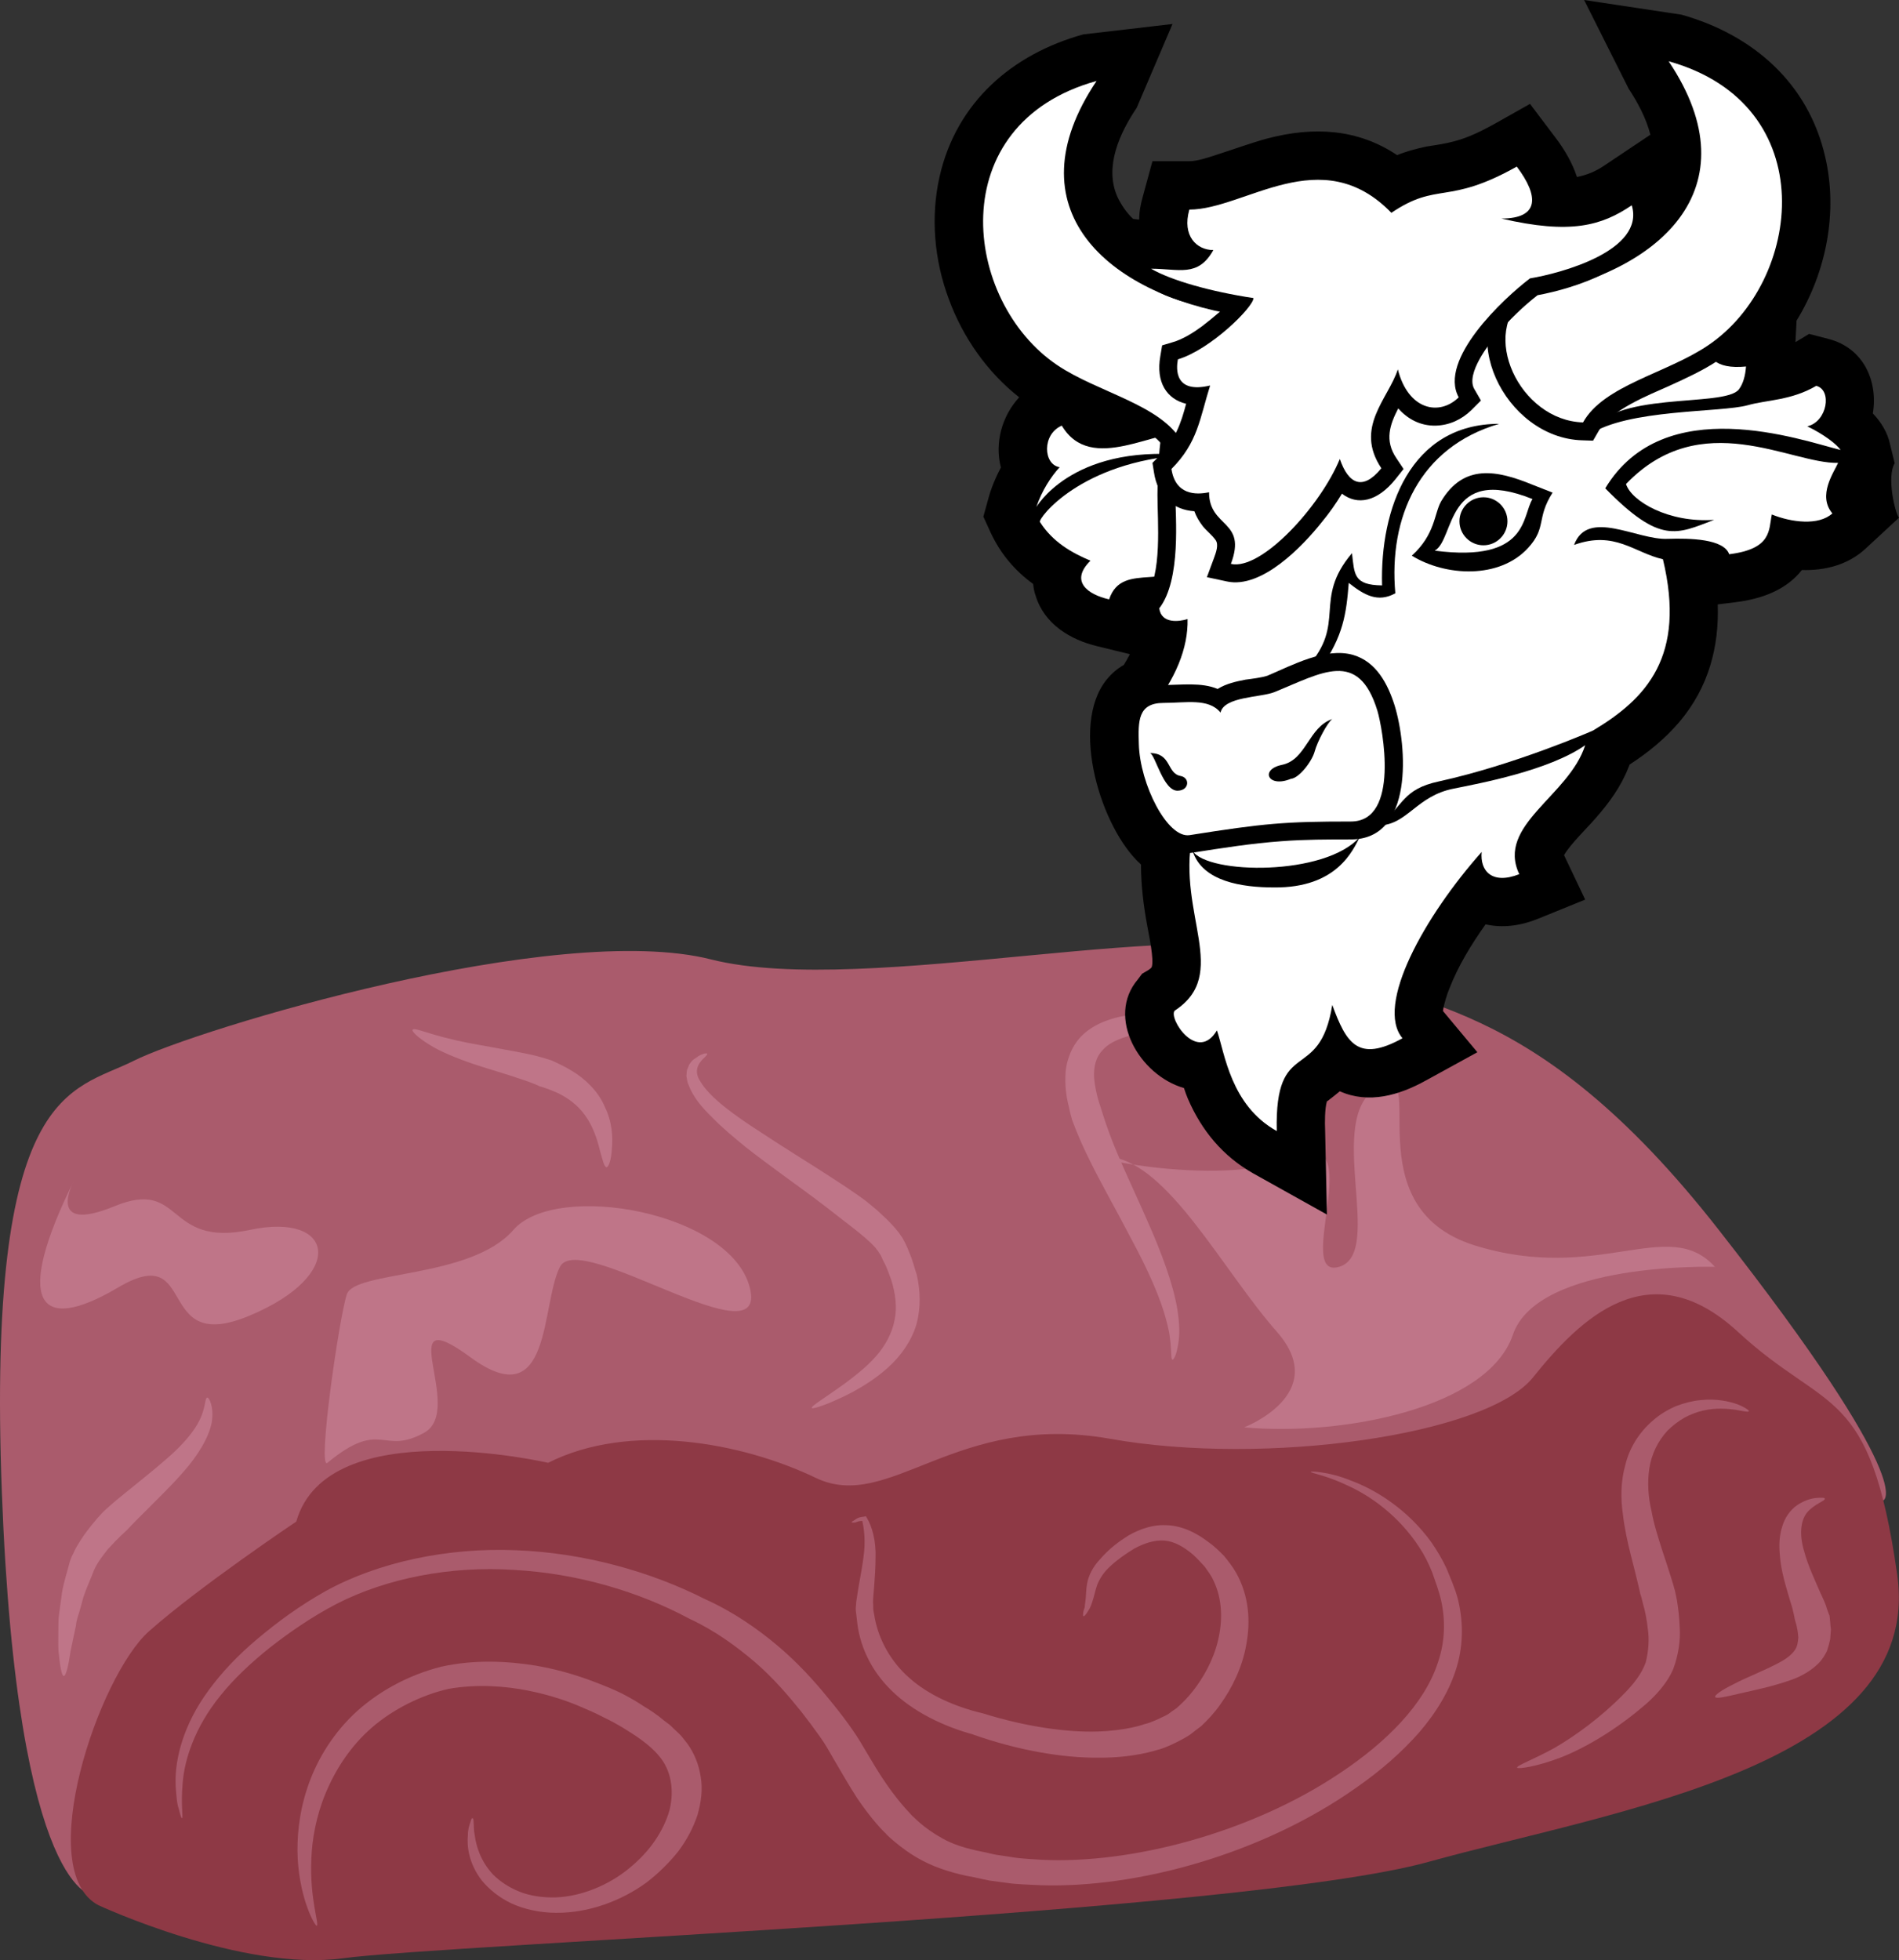 <?xml version="1.0" encoding="UTF-8" standalone="no"?>
<!-- Creator: CorelDRAW Home & Student X7 -->

<svg
   xmlns:dc="http://purl.org/dc/elements/1.1/"
   xmlns:cc="http://creativecommons.org/ns#"
   xmlns:rdf="http://www.w3.org/1999/02/22-rdf-syntax-ns#"
   xmlns:svg="http://www.w3.org/2000/svg"
   xmlns="http://www.w3.org/2000/svg"
   xmlns:sodipodi="http://sodipodi.sourceforge.net/DTD/sodipodi-0.dtd"
   xmlns:inkscape="http://www.inkscape.org/namespaces/inkscape"
   xml:space="preserve"
   width="53.011mm"
   height="54.711mm"
   version="1.1"
   style="clip-rule:evenodd;fill-rule:evenodd;image-rendering:optimizeQuality;shape-rendering:geometricPrecision;text-rendering:geometricPrecision"
   viewBox="0 0 5301.102 5471.12"
   id="svg79"
   sodipodi:docname="3271.svg"
   inkscape:version="0.92.4 (5da689c313, 2019-01-14)"><rect x="0" y="0" width="5301.102" height="5471.12" fill="#333333" stroke="none"/><sodipodi:namedview
   pagecolor="#ffffff"
   bordercolor="#666666"
   borderopacity="1"
   objecttolerance="10"
   gridtolerance="10"
   guidetolerance="10"
   inkscape:pageopacity="0"
   inkscape:pageshadow="2"
   inkscape:window-width="640"
   inkscape:window-height="480"
   id="namedview81"
   showgrid="false"
   inkscape:zoom="0.2102413"
   inkscape:cx="94.983389"
   inkscape:cy="91.695862"
   inkscape:window-x="0"
   inkscape:window-y="0"
   inkscape:window-maximized="0"
   inkscape:current-layer="svg79" />
 <defs
   id="defs4">
  <style
   type="text/css"
   id="style2">
   <![CDATA[
    .fil3 {fill:black}
    .fil5 {fill:white}
    .fil4 {fill:white}
    .fil1 {fill:#8E3945;fill-rule:nonzero}
    .fil0 {fill:#AA5B6C;fill-rule:nonzero}
    .fil2 {fill:#BF7588;fill-rule:nonzero}
   ]]>
  </style>
 </defs>
 <g
   id="Vrstva_x0020_1"
   transform="translate(-7986.898,-11805)">
  <path
   class="fil0"
   d="m 8251,17097 c 0,0 -216,9 -259,-1128 -43,-1137 195,-1116 368,-1203 173,-87 1179,-393 1612,-283 433,109 1385,-139 1666,0 282,138 623,85 1147,755 563,719 459,755 459,755 l -848,207 c 0,0 -2132,341 -2164,370 -33,29 -1667,326 -1667,326 z"
   id="path7"
   inkscape:connector-curvature="0"
   style="fill:#aa5b6c;fill-rule:nonzero" />
  <path
   class="fil1"
   d="m 9517,15888 c 0,0 -616,-143 -703,164 0,0 -270,181 -411,306 -141,125 -325,669 -141,765 0,0 401,186 682,148 281,-39 2510,-125 3030,-269 519,-144 1385,-269 1309,-802 -76,-533 -195,-447 -444,-677 -249,-230 -443,-35 -573,127 -130,161 -747,248 -1180,171 -432,-77 -616,208 -822,109 -206,-99 -519,-157 -747,-42 z"
   id="path9"
   inkscape:connector-curvature="0"
   style="fill:#8e3945;fill-rule:nonzero" />
  <path
   class="fil2"
   d="m 8901,15888 c -29,24 32,-403 54,-470 21,-67 346,-43 465,-180 119,-137 606,-51 660,161 54,211 -476,-164 -530,-58 -54,106 -22,419 -249,253 -227,-167 -13,146 -130,210 -117,65 -119,-41 -270,84 z"
   id="path11"
   inkscape:connector-curvature="0"
   style="fill:#bf7588;fill-rule:nonzero" />
  <path
   class="fil2"
   d="m 11460,15789 c 0,0 243,-93 92,-266 -152,-172 -303,-470 -466,-489 -162,-19 305,96 515,0 210,-96 -6,345 124,307 130,-38 -44,-417 108,-501 151,-85 -76,332 270,441 347,108 541,-84 671,60 0,0 -495,-15 -564,190 -70,204 -474,283 -750,258 z"
   id="path13"
   inkscape:connector-curvature="0"
   style="fill:#bf7588;fill-rule:nonzero" />
  <path
   class="fil2"
   d="m 8193,15101 c 0,0 -82,151 113,71 194,-80 140,116 378,66 238,-51 271,126 0,239 -270,114 -140,-213 -368,-78 -227,134 -289,38 -123,-298 z"
   id="path15"
   inkscape:connector-curvature="0"
   style="fill:#bf7588;fill-rule:nonzero" />
  <path
   class="fil2"
   d="m 8565,15706 c 5,-2 20,25 13,69 -8,43 -40,94 -78,137 -38,44 -80,83 -109,113 -31,30 -49,50 -50,51 -1,1 -25,22 -53,53 -13,17 -28,35 -38,57 -9,24 -21,49 -30,76 -4,13 -7,27 -11,40 -4,13 -9,26 -10,40 -5,25 -11,50 -15,71 -6,42 -13,70 -19,70 -6,0 -11,-28 -15,-72 -1,-22 0,-47 0,-75 0,-14 2,-28 4,-42 2,-15 4,-29 6,-44 5,-30 15,-59 22,-87 2,-6 5,-14 9,-21 3,-7 6,-13 10,-20 7,-12 14,-23 21,-33 29,-40 52,-63 53,-64 2,-2 24,-23 58,-50 34,-28 79,-63 120,-99 42,-36 76,-75 92,-109 16,-34 14,-60 20,-61 z"
   id="path17"
   inkscape:connector-curvature="0"
   style="fill:#bf7588;fill-rule:nonzero" />
  <path
   class="fil2"
   d="m 9961,14746 c 1,1 -1,4 -4,7 -3,4 -9,8 -14,15 -10,12 -17,31 -2,54 13,23 38,48 68,72 30,24 65,48 101,71 71,47 145,92 200,128 56,36 93,63 95,65 1,1 11,9 28,23 16,15 40,35 64,66 3,5 6,9 9,13 3,5 5,10 8,15 5,10 8,18 12,28 8,18 13,39 20,60 10,43 12,92 -1,139 -14,47 -44,88 -78,119 -34,31 -70,53 -101,70 -64,33 -110,48 -113,44 -3,-5 38,-29 93,-69 27,-20 58,-44 85,-74 26,-29 46,-65 53,-102 8,-37 2,-76 -9,-112 -7,-18 -12,-35 -21,-51 -4,-7 -7,-17 -11,-22 -2,-3 -4,-6 -5,-8 -3,-3 -5,-6 -7,-9 -19,-21 -42,-39 -57,-51 -16,-13 -26,-20 -27,-21 -2,-1 -35,-28 -87,-67 -51,-38 -122,-88 -190,-141 -33,-27 -67,-55 -95,-84 -29,-28 -54,-58 -66,-91 -4,-7 -4,-16 -6,-24 1,-8 0,-16 4,-23 1,-3 3,-7 4,-10 2,-3 4,-5 6,-8 4,-5 9,-8 14,-11 8,-7 16,-9 21,-11 5,-1 8,-1 9,0 z"
   id="path19"
   inkscape:connector-curvature="0"
   style="fill:#bf7588;fill-rule:nonzero" />
  <path
   class="fil2"
   d="m 11530,14688 c -1,6 -48,2 -116,-3 -69,-4 -162,-9 -248,5 -41,8 -80,22 -100,45 -21,21 -26,49 -25,76 2,27 8,51 13,68 5,17 9,27 9,28 1,3 13,45 39,108 26,63 66,146 102,230 36,85 67,173 73,242 4,35 1,64 -4,84 -4,20 -11,30 -13,29 -7,-1 1,-45 -17,-108 -16,-64 -53,-145 -96,-225 -42,-81 -88,-161 -119,-225 -32,-64 -48,-111 -49,-113 0,-2 -4,-13 -8,-33 -5,-20 -11,-48 -10,-85 0,-18 3,-38 11,-59 7,-21 21,-44 40,-61 20,-18 45,-31 69,-39 25,-9 51,-13 76,-16 50,-5 98,-3 142,2 45,4 85,10 120,17 68,14 112,28 111,33 z"
   id="path21"
   inkscape:connector-curvature="0"
   style="fill:#bf7588;fill-rule:nonzero" />
  <path
   class="fil2"
   d="m 9680,15063 c -3,0 -6,-5 -9,-14 -3,-9 -6,-21 -10,-35 -7,-29 -19,-66 -41,-96 -21,-30 -52,-51 -78,-63 -27,-12 -48,-18 -49,-18 -1,-1 -21,-10 -55,-21 -34,-12 -81,-25 -129,-41 -47,-16 -94,-35 -125,-55 -32,-20 -49,-37 -45,-41 3,-5 26,4 60,14 34,10 80,21 128,29 47,9 96,17 134,25 38,8 65,18 66,18 1,1 25,10 58,30 32,19 72,55 90,99 21,42 23,86 20,117 -1,16 -3,29 -6,38 -3,9 -6,14 -9,14 z"
   id="path23"
   inkscape:connector-curvature="0"
   style="fill:#bf7588;fill-rule:nonzero" />
  <path
   class="fil0"
   d="m 11646,15913 c 1,-1 11,-1 31,2 20,3 48,9 82,23 68,25 157,80 223,171 16,23 31,48 43,74 11,27 23,54 31,83 15,59 17,125 -2,190 -19,65 -56,127 -105,184 -50,57 -109,108 -175,154 -261,185 -611,282 -883,273 -34,-2 -66,-2 -97,-7 -16,-2 -31,-4 -45,-6 -15,-3 -29,-6 -42,-9 -53,-9 -106,-26 -142,-45 -37,-19 -62,-39 -79,-53 -17,-14 -26,-23 -27,-25 -4,-3 -39,-38 -80,-99 -20,-31 -42,-69 -66,-110 -12,-21 -23,-41 -39,-63 -15,-21 -32,-44 -50,-67 -37,-46 -78,-94 -130,-139 -52,-44 -110,-87 -183,-121 -140,-75 -310,-126 -488,-136 -177,-12 -357,23 -497,95 -69,36 -131,79 -186,122 -55,44 -102,89 -138,134 -73,90 -100,180 -105,242 -6,63 2,99 -2,100 -2,0 -5,-9 -9,-26 -3,-8 -5,-19 -6,-31 -1,-13 -3,-27 -3,-44 -1,-64 21,-160 93,-257 35,-48 81,-97 136,-143 56,-47 117,-92 190,-133 147,-81 341,-122 531,-114 190,7 377,60 527,136 78,35 146,82 203,130 57,48 103,99 142,147 39,47 74,94 98,136 25,42 46,78 66,106 39,56 69,84 71,87 2,1 9,9 22,20 14,12 34,27 61,42 28,16 63,28 114,38 12,2 24,6 37,8 13,2 26,4 40,6 27,5 57,6 87,8 123,6 268,-12 414,-53 146,-41 294,-105 420,-190 126,-84 234,-190 272,-308 20,-58 21,-117 9,-172 -6,-27 -16,-53 -25,-79 -10,-25 -22,-49 -36,-70 -57,-88 -137,-144 -199,-172 -62,-30 -105,-35 -104,-39 z"
   id="path25"
   inkscape:connector-curvature="0"
   style="fill:#aa5b6c;fill-rule:nonzero" />
  <path
   class="fil0"
   d="m 9306,16880 c 2,0 3,4 3,12 1,8 0,20 3,35 4,29 15,71 51,110 19,19 44,36 74,48 30,12 65,17 102,16 73,-3 148,-35 204,-81 28,-23 53,-49 72,-77 19,-28 33,-57 41,-86 14,-58 3,-112 -28,-149 -29,-36 -74,-63 -103,-81 -30,-18 -50,-27 -52,-28 -2,-1 -22,-12 -58,-27 -36,-16 -88,-35 -153,-48 -65,-13 -144,-19 -223,-5 -75,17 -154,56 -214,108 -60,52 -102,118 -129,183 -27,65 -38,129 -40,184 -5,111 23,184 15,186 -4,2 -46,-69 -53,-186 -3,-57 3,-126 26,-196 23,-71 65,-145 129,-207 65,-62 151,-110 246,-134 95,-21 188,-15 263,-3 76,13 135,34 176,50 42,16 65,28 67,29 3,2 25,12 58,34 17,10 37,23 57,40 5,4 11,8 16,12 6,5 11,11 17,16 6,6 12,11 17,17 5,6 10,13 15,19 20,27 33,60 38,94 6,35 1,71 -9,106 -12,36 -30,70 -54,102 -25,31 -55,61 -89,87 -69,50 -160,85 -252,84 -45,0 -89,-10 -124,-26 -36,-17 -63,-40 -83,-64 -37,-48 -42,-96 -39,-127 0,-16 4,-27 7,-36 2,-8 4,-12 6,-11 z"
   id="path27"
   inkscape:connector-curvature="0"
   style="fill:#aa5b6c;fill-rule:nonzero" />
  <path
   class="fil0"
   d="m 11011,16316 c -1,0 -1,-4 0,-12 1,-3 2,-8 4,-13 0,-5 1,-11 2,-18 2,-13 1,-30 5,-50 4,-21 16,-45 35,-65 18,-21 40,-41 69,-60 14,-10 31,-18 49,-25 20,-7 42,-12 66,-11 48,1 89,24 119,47 16,11 30,25 44,39 12,15 24,30 33,46 37,65 41,137 29,201 -11,64 -40,122 -73,168 -16,23 -35,43 -53,60 -11,8 -21,16 -30,23 -10,7 -20,12 -29,17 -36,19 -60,26 -62,26 -4,1 -68,23 -166,22 -98,1 -224,-20 -351,-65 l 4,1 c -85,-23 -170,-64 -230,-123 -61,-59 -91,-131 -97,-198 -1,-8 -2,-17 -3,-25 -1,-8 1,-16 1,-24 2,-16 5,-31 7,-45 5,-28 10,-55 13,-78 7,-47 2,-84 -4,-108 2,2 4,3 7,4 -11,0 -18,1 -24,4 -7,2 -12,0 -12,0 1,-2 3,-3 8,-6 2,-1 5,-4 10,-6 4,-2 11,-3 18,-4 l 4,-1 3,5 c 14,23 26,64 24,113 0,25 -2,52 -4,80 -1,14 -3,29 -3,43 1,7 0,15 1,22 1,7 3,14 4,22 11,58 43,120 97,167 54,48 128,80 203,98 h 1 l 3,1 c 118,37 236,53 319,50 83,-3 128,-20 131,-21 2,0 20,-5 46,-18 6,-3 14,-6 21,-11 6,-5 14,-10 21,-15 15,-13 31,-29 46,-48 29,-37 57,-86 70,-141 13,-54 13,-115 -13,-168 -6,-14 -16,-26 -24,-38 -11,-12 -21,-23 -33,-34 -25,-21 -52,-37 -80,-39 -28,-2 -57,8 -83,22 -25,15 -50,33 -67,49 -19,17 -30,35 -37,52 -6,17 -9,34 -14,48 -2,7 -5,13 -7,18 -3,5 -6,10 -8,13 -5,7 -8,10 -10,9 z"
   id="path29"
   inkscape:connector-curvature="0"
   style="fill:#aa5b6c;fill-rule:nonzero" />
  <path
   class="fil0"
   d="m 12222,16739 c -2,-6 44,-22 104,-55 59,-34 131,-87 191,-148 32,-32 53,-60 64,-91 8,-32 10,-64 6,-92 -3,-28 -8,-52 -13,-69 -4,-17 -7,-28 -8,-29 0,-2 -10,-45 -27,-111 -8,-32 -17,-71 -22,-114 -6,-42 -6,-90 7,-136 11,-46 38,-91 77,-124 19,-17 41,-30 64,-40 23,-9 47,-15 69,-17 45,-5 82,4 104,12 22,9 32,17 31,19 -1,3 -15,0 -37,-4 -22,-3 -55,-6 -90,2 -18,4 -36,11 -53,20 -17,10 -33,22 -47,36 -27,29 -45,66 -51,106 -6,39 -3,80 6,118 7,39 19,75 29,107 21,63 35,108 35,111 1,1 3,12 7,31 3,19 7,46 8,79 2,32 -3,72 -18,113 -17,41 -54,81 -89,109 -71,60 -155,111 -224,138 -70,27 -121,33 -123,29 z"
   id="path31"
   inkscape:connector-curvature="0"
   style="fill:#aa5b6c;fill-rule:nonzero" />
  <path
   class="fil0"
   d="m 12775,16542 c -3,-5 18,-20 53,-37 34,-18 84,-37 125,-59 21,-11 36,-23 44,-35 8,-11 9,-24 10,-36 -1,-7 -1,-12 -2,-18 -1,-5 -2,-10 -3,-15 -2,-8 -4,-13 -4,-14 -1,-1 -3,-22 -14,-55 -10,-35 -26,-82 -29,-132 -2,-25 -1,-51 7,-75 7,-25 23,-47 42,-60 21,-14 41,-19 54,-20 14,-1 22,-1 23,2 2,6 -28,14 -49,38 -20,24 -22,65 -9,108 11,42 32,85 46,118 8,17 15,32 18,44 4,11 6,17 7,18 0,1 1,7 2,19 0,5 1,12 2,20 -1,8 -1,17 -2,27 -2,10 -5,21 -9,33 -6,12 -13,24 -24,35 -21,21 -50,37 -76,46 -54,19 -105,29 -144,38 -38,9 -64,15 -68,10 z"
   id="path33"
   inkscape:connector-curvature="0"
   style="fill:#aa5b6c;fill-rule:nonzero" />
  <g
   id="_565211000">
   <path
   class="fil3"
   d="m 12594,12181 c -12,-47 -36,-91 -61,-129 l -124,-247 272,41 c 199,56 354,191 401,397 36,154 3,322 -80,457 l -3,60 38,-23 54,14 c 98,25 139,118 124,208 23,24 41,53 48,86 l 13,53 c -23,38 1,139 12,152 l -94,87 c -49,45 -113,61 -177,59 -45,57 -114,81 -186,90 l -49,6 c 4,118 -25,231 -107,328 -40,47 -88,86 -139,119 -1,4 -3,7 -4,10 -21,53 -54,98 -92,141 -17,20 -72,74 -87,102 l 59,124 -133,54 c -47,19 -98,26 -145,15 -40,56 -77,117 -101,179 -6,14 -16,45 -18,63 l 96,115 -144,79 c -74,41 -159,66 -240,30 -11,9 -22,18 -34,27 -1,0 -1,1 -2,1 -6,20 -6,60 -5,80 l 5,236 -206,-115 c -85,-48 -144,-120 -182,-208 -4,-10 -8,-20 -11,-30 -125,-36 -218,-198 -129,-303 l 12,-16 17,-10 c 3,-2 9,-6 10,-9 7,-20 -8,-90 -12,-112 -11,-59 -18,-116 -18,-174 -111,-99 -200,-387 -96,-516 14,-17 30,-31 48,-41 6,-10 12,-20 17,-30 l -90,-22 c -76,-18 -149,-62 -173,-141 -4,-11 -6,-22 -7,-33 -51,-37 -91,-84 -119,-144 l -20,-44 13,-47 c 8,-31 21,-62 36,-90 -18,-69 3,-144 51,-196 -89,-70 -157,-167 -196,-273 -41,-109 -52,-230 -26,-344 47,-206 202,-341 401,-396 l 249,-29 -100,234 c -47,70 -91,164 -54,248 11,23 25,44 44,62 5,1 11,1 17,2 0,-22 4,-43 10,-64 l 27,-99 h 103 c 22,0 55,-11 76,-18 47,-15 93,-32 140,-45 132,-35 255,-27 364,46 27,-11 54,-18 82,-24 26,-4 54,-8 79,-15 38,-10 74,-28 107,-46 l 103,-58 71,94 c 25,33 47,70 60,110 26,-5 52,-15 78,-33 z"
   id="path35"
   inkscape:connector-curvature="0"
   style="fill:#000000" />
   <g
   id="g75">
    <path
   class="fil3"
   d="m 10960,13391 c -56,-31 -102,-72 -130,-135 l -8,-17 5,-17 c 10,-36 27,-72 48,-105 -32,-53 -13,-140 56,-170 l 40,-18 23,38 c 9,16 21,29 40,35 69,23 205,-51 293,-43 l 42,4 29,399 -11,15 c -38,54 -88,78 -152,86 -21,2 -75,3 -92,12 -7,4 -10,12 -13,19 l -14,43 -45,-10 c -45,-11 -97,-35 -112,-84 -5,-18 -5,-36 1,-52 z"
   id="path37"
   inkscape:connector-curvature="0"
   style="fill:#000000" />
    <path
   class="fil4"
   d="m 11322,13009 25,339 c -87,120 -226,17 -264,130 -61,-14 -110,-51 -52,-108 -50,-21 -105,-51 -141,-108 -6,-9 112,-168 405,-187 -321,-29 -417,150 -415,145 15,-45 41,-85 65,-111 -46,-7 -50,-92 6,-116 82,138 264,6 371,16 z"
   id="path39"
   inkscape:connector-curvature="0"
   style="fill:#ffffff" />
    <path
   class="fil3"
   d="m 12679,13359 c 33,141 31,287 -69,406 -41,49 -92,87 -146,119 -3,12 -7,23 -11,34 -17,43 -46,81 -77,116 -30,35 -101,101 -110,147 -2,15 1,28 7,42 l 23,48 -49,20 c -46,19 -101,23 -140,-12 -2,4 -5,7 -8,11 -55,72 -112,158 -145,243 -12,30 -39,108 -14,138 l 39,46 -53,29 c -51,29 -115,53 -171,24 -16,-8 -29,-19 -40,-32 -3,5 -7,11 -11,16 -19,25 -39,38 -63,57 -14,10 -22,19 -28,35 -13,32 -13,81 -12,115 l 2,87 -77,-43 c -68,-38 -114,-96 -145,-167 -11,-25 -18,-50 -25,-75 -86,16 -179,-110 -129,-169 l 5,-6 6,-4 c 21,-13 38,-30 45,-53 14,-43 -2,-111 -9,-154 -15,-80 -24,-154 -11,-234 l -123,-363 17,-22 c 40,-49 77,-108 90,-172 -36,-7 -67,-30 -73,-77 l -3,-20 13,-17 c 48,-61 34,-212 34,-286 0,-217 48,-503 286,-580 24,-7 48,-15 73,-22 246,-69 458,-52 707,3 l 17,4 11,14 c 4,4 8,8 13,11 37,21 130,-6 169,-16 80,-21 195,-58 267,1 39,32 35,83 36,128 0,10 0,33 5,42 7,11 44,8 54,7 l 57,-6 -3,58 c -1,20 -4,38 -9,54 46,-6 90,-21 131,-45 l 18,-11 20,6 c 67,17 78,95 47,152 30,21 56,47 64,79 l 4,19 -10,17 c -15,26 -60,74 -34,105 l 30,36 -35,33 c -42,39 -107,42 -165,30 -3,9 -7,19 -14,29 -30,46 -85,61 -136,68 l -41,5 -12,-35 c -14,-11 -53,-13 -89,-13 z"
   id="path41"
   inkscape:connector-curvature="0"
   style="fill:#000000" />
    <path
   class="fil4"
   d="m 12381,13326 c 38,-103 176,-13 261,-17 63,-2 157,0 172,43 120,-15 110,-68 119,-111 54,22 131,32 169,-3 -42,-50 4,-114 16,-141 -133,3 -382,-160 -592,59 15,48 119,109 246,100 -105,40 -150,69 -304,-88 164,-272 545,-135 657,-107 -11,-16 -47,-44 -93,-66 56,-13 70,-102 25,-113 -70,41 -138,39 -191,54 -74,21 -338,10 -443,83 58,-126 377,-75 418,-127 12,-16 18,-38 20,-64 -178,17 -80,-146 -132,-189 -99,-81 -365,113 -456,-3 -372,-82 -556,-45 -754,18 -207,67 -251,325 -251,532 0,59 17,237 -45,317 6,44 56,37 79,30 2,80 -33,168 -106,257 l 119,349 c -42,218 107,385 -49,487 -18,21 63,147 118,55 22,64 38,209 167,281 -6,-268 119,-129 155,-352 39,106 71,162 196,93 -77,-92 61,-340 221,-520 -5,53 29,92 105,62 -65,-137 139,-218 184,-360 -101,71 -297,107 -366,121 -105,20 -130,101 -209,103 69,-56 64,-101 167,-123 210,-46 426,-140 430,-142 149,-89 260,-207 195,-478 -80,-18 -134,-81 -248,-40 z"
   id="path43"
   inkscape:connector-curvature="0"
   style="fill:#ffffff" />
    <path
   class="fil3"
   d="m 12010,13204 c 63,-105 155,-87 255,-46 l 56,22 c -46,72 -16,97 -68,154 -80,88 -231,80 -325,22 66,-60 62,-117 82,-152 z"
   id="path45"
   inkscape:connector-curvature="0"
   style="fill:#000000" />
    <path
   class="fil5"
   d="m 11992,13342 c 264,34 243,-98 273,-144 -244,-98 -216,112 -273,144 z"
   id="path47"
   inkscape:connector-curvature="0"
   style="fill:#ffffff" />
    <path
   class="fil3"
   d="m 11474,12645 c 178,135 31,437 -186,444 h -30 l -15,-26 c -33,-59 -140,-101 -200,-128 -45,-20 -92,-42 -133,-70 -90,-60 -157,-153 -195,-254 -34,-93 -44,-197 -22,-295 40,-175 172,-286 341,-333 l 130,-37 -75,113 c -222,331 44,524 363,576 l 13,2 z"
   id="path49"
   inkscape:connector-curvature="0"
   style="fill:#000000" />
    <path
   class="fil4"
   d="m 11287,13039 c -59,-105 -235,-138 -349,-215 -264,-178 -323,-673 110,-793 -239,356 27,594 396,654 134,101 20,349 -157,354 z"
   id="path51"
   inkscape:connector-curvature="0"
   style="fill:#ffffff" />
    <circle
   class="fil3"
   cx="12128"
   cy="13260"
   r="67"
   id="circle53"
   style="fill:#000000" />
    <path
   class="fil3"
   d="m 11386,13728 c 24,-15 52,-21 78,-26 16,-2 47,-6 61,-11 69,-29 162,-80 239,-58 65,19 97,81 116,141 35,114 54,374 -122,374 -64,0 -129,0 -194,5 -83,6 -166,19 -248,32 -95,15 -158,-119 -180,-191 -11,-35 -19,-73 -20,-111 -1,-43 -3,-91 26,-127 23,-29 57,-39 93,-39 50,0 106,-8 151,11 z"
   id="path55"
   inkscape:connector-curvature="0"
   style="fill:#000000" />
    <path
   class="fil4"
   d="m 11308,14136 c 208,-33 267,-38 450,-38 138,0 88,-262 74,-309 -53,-173 -155,-106 -288,-52 -38,15 -140,12 -150,57 -33,-41 -97,-27 -159,-27 -72,0 -71,51 -69,115 3,112 80,264 142,254 z"
   id="path57"
   inkscape:connector-curvature="0"
   style="fill:#ffffff" />
    <path
   class="fil3"
   d="m 11706,13812 c -67,23 -72,114 -141,128 -62,13 -38,65 25,39 24,-2 60,-50 67,-77 7,-26 35,-80 49,-90 z"
   id="path59"
   inkscape:connector-curvature="0"
   style="fill:#000000" />
    <path
   class="fil3"
   d="m 11275,14012 c -41,2 -63,-101 -78,-105 61,0 46,57 86,64 26,5 24,40 -8,41 z"
   id="path61"
   inkscape:connector-curvature="0"
   style="fill:#000000" />
    <path
   class="fil3"
   d="m 11845,13439 c -6,-212 78,-451 327,-451 -223,65 -309,261 -290,473 -49,27 -87,5 -130,-29 -7,87 -15,147 -78,238 l -39,-2 c 113,-124 15,-188 126,-319 7,59 4,89 84,90 z"
   id="path63"
   inkscape:connector-curvature="0"
   style="fill:#000000" />
    <path
   class="fil3"
   d="m 11316,14180 c 27,86 139,102 227,102 177,2 221,-105 240,-141 -96,110 -425,105 -467,39 z"
   id="path65"
   inkscape:connector-curvature="0"
   style="fill:#000000" />
    <path
   class="fil3"
   d="m 12404,13034 c -217,-6 -364,-308 -186,-443 l 10,-8 12,-2 c 320,-52 585,-245 363,-577 l -75,-112 130,36 c 170,47 301,159 342,334 46,201 -46,434 -217,549 -42,28 -88,49 -134,70 -60,27 -166,68 -200,128 l -15,26 z"
   id="path67"
   inkscape:connector-curvature="0"
   style="fill:#000000" />
    <path
   class="fil4"
   d="m 12406,12984 c 58,-104 234,-137 349,-215 263,-177 323,-672 -110,-793 239,357 -28,594 -397,655 -134,101 -20,348 158,353 z"
   id="path69"
   inkscape:connector-curvature="0"
   style="fill:#ffffff" />
    <path
   class="fil3"
   d="m 11733,13183 c -17,28 -36,55 -56,79 -54,68 -168,187 -265,166 l -56,-12 20,-54 c 5,-14 14,-37 4,-50 -10,-14 -25,-25 -36,-39 -10,-13 -18,-27 -23,-41 -58,-4 -103,-40 -113,-110 l -4,-25 18,-18 c 46,-46 62,-94 76,-147 -54,-13 -85,-60 -72,-133 l 5,-30 30,-9 c 28,-8 58,-27 81,-44 12,-9 33,-26 54,-44 -185,-38 -204,-58 -333,-180 68,7 148,18 216,17 -26,-34 -34,-83 -21,-132 l 11,-37 h 38 c 33,0 71,-12 103,-22 45,-15 89,-32 135,-44 127,-33 235,-21 332,62 34,-18 67,-31 108,-38 29,-5 57,-9 86,-17 44,-12 86,-32 126,-54 l 38,-22 26,35 c 30,40 63,96 50,147 70,6 136,-5 203,-50 l 56,-38 20,65 c 7,25 8,52 1,78 -32,110 -205,167 -312,187 -40,31 -80,70 -112,108 -25,29 -88,111 -65,153 l 19,33 -27,27 c -27,26 -61,42 -99,43 -44,1 -79,-19 -105,-48 -23,45 -39,89 -5,139 l 20,30 -23,29 c -51,63 -106,73 -149,40 z"
   id="path71"
   inkscape:connector-curvature="0"
   style="fill:#000000" />
    <path
   class="fil4"
   d="m 12059,12914 c -54,53 -141,36 -170,-78 -27,83 -122,162 -46,276 -52,64 -92,44 -116,-26 -53,130 -218,312 -304,293 46,-123 -61,-100 -61,-200 -38,8 -94,7 -105,-65 74,-74 79,-141 108,-233 -100,24 -95,-47 -90,-73 91,-27 211,-146 211,-171 -119,-18 -229,-49 -286,-82 78,0 131,25 174,-52 -46,0 -88,-39 -67,-113 155,0 368,-193 564,9 130,-88 156,-20 350,-129 62,82 64,145 -43,145 193,45 280,20 364,-37 38,127 -199,190 -284,204 -74,56 -257,227 -199,332 z"
   id="path73"
   inkscape:connector-curvature="0"
   style="fill:#ffffff" />
   </g>
  </g>
 </g>
</svg>